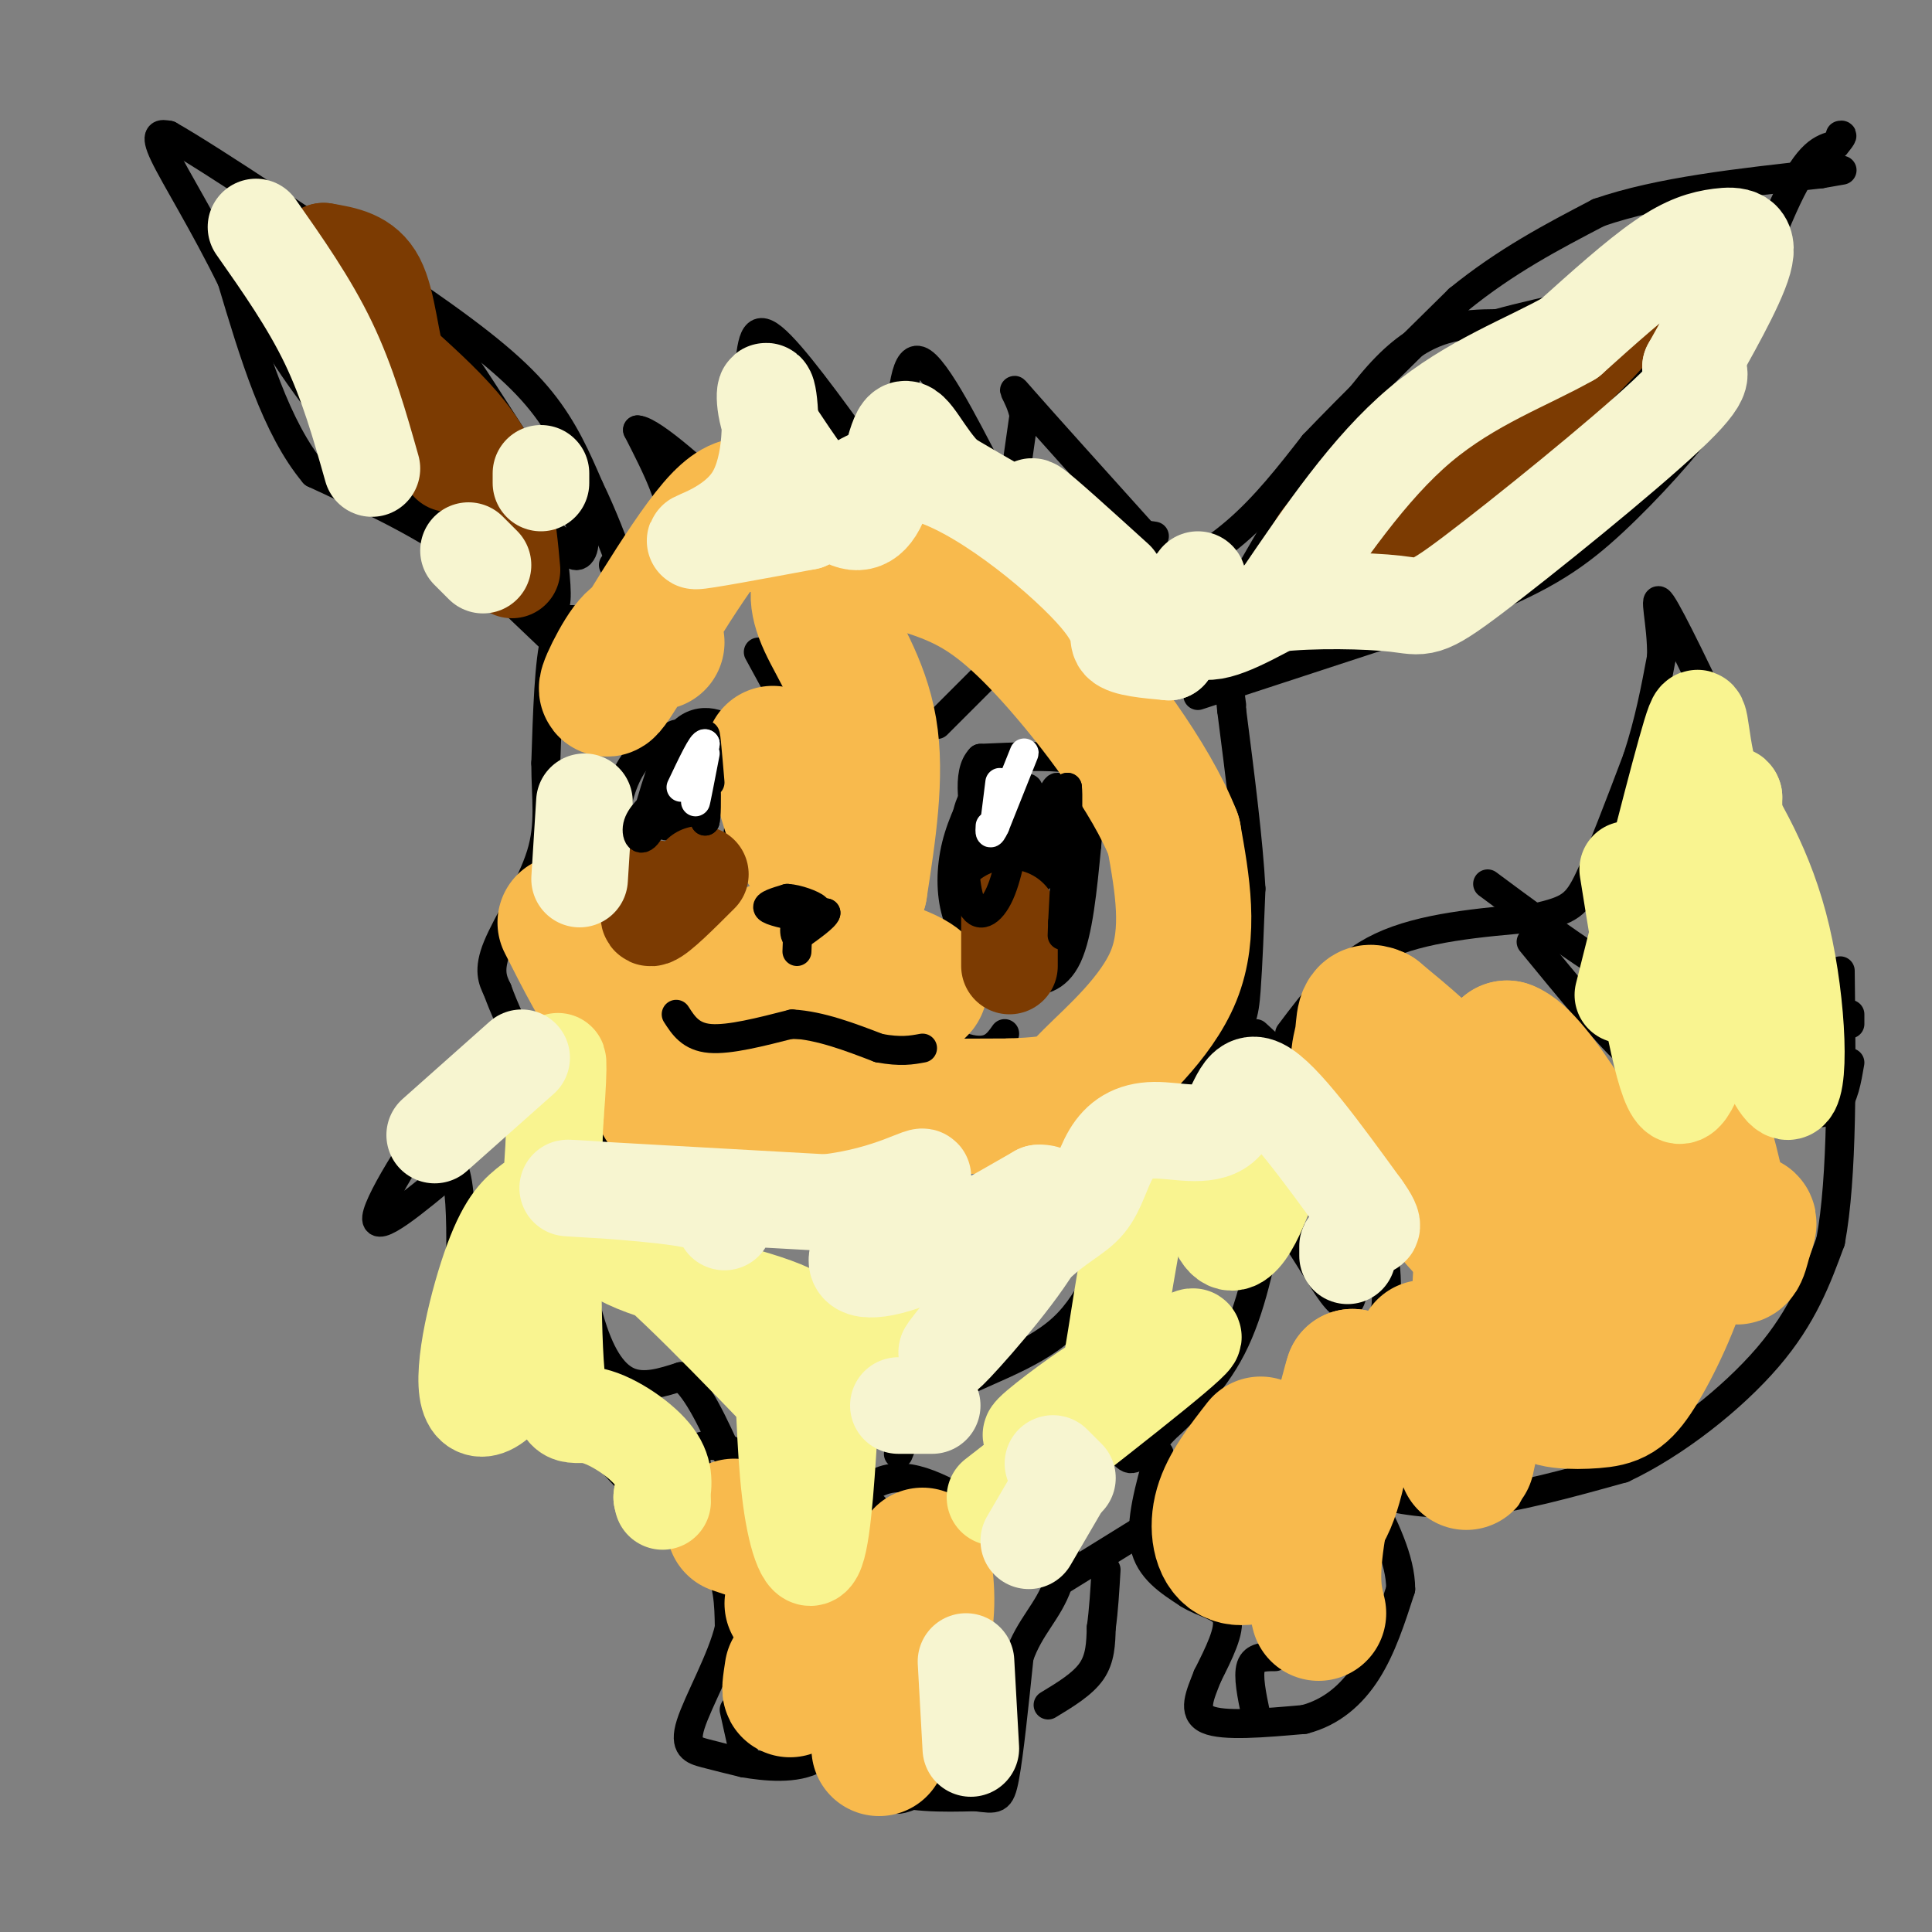 <svg viewBox='0 0 400 400' version='1.1' xmlns='http://www.w3.org/2000/svg' xmlns:xlink='http://www.w3.org/1999/xlink'><rect x="0" y="0" width="400" height="400" fill="#808080" stroke="none"/><g fill='none' stroke='#000000' stroke-width='6' stroke-linecap='round' stroke-linejoin='round'><path d='M116,134c0.000,0.000 -21.000,-20.000 -21,-20'/><path d='M95,114c-8.500,-6.000 -19.250,-11.000 -30,-16'/><path d='M65,98c-7.833,-9.333 -12.417,-24.667 -17,-40'/><path d='M48,58c-5.800,-11.822 -11.800,-21.378 -14,-26c-2.200,-4.622 -0.600,-4.311 1,-4'/><path d='M35,28c8.833,5.000 30.417,19.500 52,34'/><path d='M87,62c13.200,9.156 20.200,15.044 25,21c4.800,5.956 7.400,11.978 10,18'/><path d='M122,101c2.833,5.833 4.917,11.417 7,17'/><path d='M129,118c1.167,2.833 0.583,1.417 0,0'/><path d='M62,50c-1.956,-0.578 -3.911,-1.156 -6,1c-2.089,2.156 -4.311,7.044 -1,15c3.311,7.956 12.156,18.978 21,30'/><path d='M76,96c8.500,9.000 19.250,16.500 30,24'/><path d='M106,120c6.711,5.467 8.489,7.133 9,5c0.511,-2.133 -0.244,-8.067 -1,-14'/><path d='M114,111c0.786,-1.000 3.250,3.500 5,4c1.750,0.500 2.786,-3.000 1,-7c-1.786,-4.000 -6.393,-8.500 -11,-13'/><path d='M109,95c-6.689,-10.111 -17.911,-28.889 -27,-38c-9.089,-9.111 -16.044,-8.556 -23,-8'/><path d='M59,49c-4.000,-1.333 -2.500,-0.667 -1,0'/><path d='M121,129c-2.333,-0.917 -4.667,-1.833 -6,3c-1.333,4.833 -1.667,15.417 -2,26'/><path d='M113,158c0.000,7.298 1.000,12.542 -1,19c-2.000,6.458 -7.000,14.131 -9,19c-2.000,4.869 -1.000,6.935 0,9'/><path d='M103,205c2.578,7.133 9.022,20.467 17,27c7.978,6.533 17.489,6.267 27,6'/><path d='M147,238c19.089,1.067 53.311,0.733 69,0c15.689,-0.733 12.844,-1.867 10,-3'/><path d='M226,235c2.858,-0.359 5.003,0.244 10,-3c4.997,-3.244 12.845,-10.335 17,-15c4.155,-4.665 4.616,-6.904 5,-12c0.384,-5.096 0.692,-13.048 1,-21'/><path d='M259,184c-0.500,-9.667 -2.250,-23.333 -4,-37'/><path d='M255,147c-0.667,-6.333 -0.333,-3.667 0,-1'/><path d='M248,144c0.000,0.000 58.000,-19.000 58,-19'/><path d='M306,125c14.214,-5.643 20.750,-10.250 28,-17c7.250,-6.750 15.214,-15.643 19,-21c3.786,-5.357 3.393,-7.179 3,-9'/><path d='M356,78c3.133,-9.133 9.467,-27.467 14,-37c4.533,-9.533 7.267,-10.267 10,-11'/><path d='M380,30c1.833,-2.167 1.417,-2.083 1,-2'/><path d='M127,117c5.583,-1.667 11.167,-3.333 12,-8c0.833,-4.667 -3.083,-12.333 -7,-20'/><path d='M132,89c3.050,0.090 14.174,10.314 19,15c4.826,4.686 3.356,3.833 3,-2c-0.356,-5.833 0.404,-16.647 1,-24c0.596,-7.353 1.027,-11.244 5,-8c3.973,3.244 11.486,13.622 19,24'/><path d='M179,94c4.450,3.819 6.074,1.366 7,-5c0.926,-6.366 1.156,-16.644 5,-14c3.844,2.644 11.304,18.212 15,25c3.696,6.788 3.627,4.797 4,1c0.373,-3.797 1.186,-9.398 2,-15'/><path d='M212,86c-0.844,-4.289 -3.956,-7.511 0,-3c3.956,4.511 14.978,16.756 26,29'/><path d='M236,123c7.000,-3.917 14.000,-7.833 20,-13c6.000,-5.167 11.000,-11.583 16,-18'/><path d='M272,92c7.667,-8.000 18.833,-19.000 30,-30'/><path d='M302,62c9.833,-8.000 19.417,-13.000 29,-18'/><path d='M331,44c12.500,-4.333 29.250,-6.167 46,-8'/><path d='M377,36c7.667,-1.333 3.833,-0.667 0,0'/><path d='M232,110c0.000,0.000 7.000,1.000 7,1'/><path d='M262,124c-5.000,3.667 -10.000,7.333 -10,8c0.000,0.667 5.000,-1.667 10,-4'/><path d='M262,128c13.733,-5.556 43.067,-17.444 57,-24c13.933,-6.556 12.467,-7.778 11,-9'/><path d='M330,95c4.500,-7.167 10.250,-20.583 16,-34'/><path d='M346,61c2.667,-5.667 1.333,-2.833 0,0'/><path d='M258,120c10.167,-17.583 20.333,-35.167 29,-44c8.667,-8.833 15.833,-8.917 23,-9'/><path d='M310,67c10.167,-2.833 24.083,-5.417 38,-8'/><path d='M141,209c4.833,3.917 9.667,7.833 16,8c6.333,0.167 14.167,-3.417 22,-7'/><path d='M179,210c7.733,0.600 16.067,5.600 21,7c4.933,1.400 6.467,-0.800 8,-3'/><path d='M172,197c2.250,-2.333 4.500,-4.667 4,-5c-0.500,-0.333 -3.750,1.333 -7,3'/><path d='M169,195c-1.333,0.667 -1.167,0.833 -1,1'/><path d='M140,152c-2.839,1.137 -5.679,2.274 -8,5c-2.321,2.726 -4.125,7.042 -5,14c-0.875,6.958 -0.821,16.560 0,22c0.821,5.440 2.411,6.720 4,8'/><path d='M131,201c1.391,2.172 2.868,3.603 6,1c3.132,-2.603 7.920,-9.239 11,-15c3.080,-5.761 4.451,-10.646 5,-16c0.549,-5.354 0.274,-11.177 0,-17'/><path d='M153,154c-2.089,-4.111 -7.311,-5.889 -11,-3c-3.689,2.889 -5.844,10.444 -8,18'/><path d='M134,169c-1.560,5.786 -1.458,11.250 0,13c1.458,1.750 4.274,-0.214 6,-3c1.726,-2.786 2.363,-6.393 3,-10'/><path d='M143,169c-0.867,-0.933 -4.533,1.733 -5,2c-0.467,0.267 2.267,-1.867 5,-4'/><path d='M143,167c1.500,-2.500 2.750,-6.750 4,-11'/><path d='M157,135c0.000,0.000 6.000,11.000 6,11'/><path d='M194,150c0.000,0.000 13.000,-13.000 13,-13'/><path d='M204,161c-2.400,4.578 -4.800,9.156 -6,14c-1.200,4.844 -1.200,9.956 0,14c1.200,4.044 3.600,7.022 6,10'/><path d='M204,199c2.250,2.476 4.875,3.667 8,4c3.125,0.333 6.750,-0.190 9,-5c2.250,-4.810 3.125,-13.905 4,-23'/><path d='M225,175c0.643,-6.202 0.250,-10.208 0,-13c-0.250,-2.792 -0.357,-4.369 -4,-5c-3.643,-0.631 -10.821,-0.315 -18,0'/><path d='M203,157c-3.000,3.000 -1.500,10.500 0,18'/><path d='M203,175c0.267,5.689 0.933,10.911 3,12c2.067,1.089 5.533,-1.956 9,-5'/><path d='M215,182c2.689,-5.978 4.911,-18.422 4,-19c-0.911,-0.578 -4.956,10.711 -9,22'/><path d='M210,185c-2.238,4.345 -3.333,4.208 -4,0c-0.667,-4.208 -0.905,-12.488 -1,-14c-0.095,-1.512 -0.048,3.744 0,9'/><path d='M108,215c-3.778,1.533 -7.556,3.067 -14,11c-6.444,7.933 -15.556,22.267 -16,26c-0.444,3.733 7.778,-3.133 16,-10'/><path d='M94,242c2.524,6.429 0.833,27.500 1,38c0.167,10.500 2.190,10.429 4,11c1.810,0.571 3.405,1.786 5,3'/><path d='M104,294c2.694,-0.589 6.928,-3.560 8,-6c1.072,-2.440 -1.019,-4.349 4,2c5.019,6.349 17.148,20.957 23,24c5.852,3.043 5.426,-5.478 5,-14'/><path d='M144,300c3.311,-2.000 9.089,0.000 13,5c3.911,5.000 5.956,13.000 8,21'/><path d='M165,326c3.689,-0.867 8.911,-13.533 15,-18c6.089,-4.467 13.044,-0.733 20,3'/><path d='M200,311c8.583,-2.214 20.042,-9.250 26,-11c5.958,-1.750 6.417,1.786 8,2c1.583,0.214 4.292,-2.893 7,-6'/><path d='M241,296c3.844,-3.467 9.956,-9.133 14,-17c4.044,-7.867 6.022,-17.933 8,-28'/><path d='M263,251c4.489,0.978 11.711,17.422 15,19c3.289,1.578 2.644,-11.711 2,-25'/><path d='M280,245c0.667,-5.978 1.333,-8.422 -2,-13c-3.333,-4.578 -10.667,-11.289 -18,-18'/><path d='M134,312c5.583,3.417 11.167,6.833 14,11c2.833,4.167 2.917,9.083 3,14'/><path d='M151,337c-1.429,6.357 -6.500,15.250 -8,20c-1.500,4.750 0.571,5.357 3,6c2.429,0.643 5.214,1.321 8,2'/><path d='M154,365c4.222,0.711 10.778,1.489 15,-1c4.222,-2.489 6.111,-8.244 8,-14'/><path d='M177,350c2.000,-8.667 3.000,-23.333 4,-38'/><path d='M152,354c0.000,0.000 2.000,9.000 2,9'/><path d='M163,354c0.000,0.000 2.000,4.000 2,4'/><path d='M166,358c5.000,4.833 10.000,9.667 16,12c6.000,2.333 13.000,2.167 20,2'/><path d='M202,372c4.311,0.533 5.089,0.867 6,-4c0.911,-4.867 1.956,-14.933 3,-25'/><path d='M211,343c2.156,-6.244 6.044,-9.356 8,-15c1.956,-5.644 1.978,-13.822 2,-22'/><path d='M184,359c-0.333,4.917 -0.667,9.833 0,12c0.667,2.167 2.333,1.583 4,1'/><path d='M193,367c0.000,0.000 1.000,2.000 1,2'/><path d='M220,327c0.000,0.000 21.000,-13.000 21,-13'/><path d='M217,353c3.583,-2.167 7.167,-4.333 9,-7c1.833,-2.667 1.917,-5.833 2,-9'/><path d='M228,337c0.500,-3.500 0.750,-7.750 1,-12'/><path d='M240,301c-2.000,7.083 -4.000,14.167 -3,19c1.000,4.833 5.000,7.417 9,10'/><path d='M246,330c3.356,2.133 7.244,2.467 8,5c0.756,2.533 -1.622,7.267 -4,12'/><path d='M250,347c-1.511,3.867 -3.289,7.533 0,9c3.289,1.467 11.644,0.733 20,0'/><path d='M270,356c5.689,-1.467 9.911,-5.133 13,-10c3.089,-4.867 5.044,-10.933 7,-17'/><path d='M290,329c0.000,-6.167 -3.500,-13.083 -7,-20'/><path d='M283,309c-0.500,-9.833 1.750,-24.417 4,-39'/><path d='M287,270c0.333,-9.000 -0.833,-12.000 -2,-15'/><path d='M264,343c-2.167,0.000 -4.333,0.000 -5,2c-0.667,2.000 0.167,6.000 1,10'/><path d='M125,238c-2.702,2.327 -5.405,4.655 -6,11c-0.595,6.345 0.917,16.708 3,24c2.083,7.292 4.738,11.512 8,13c3.262,1.488 7.131,0.244 11,-1'/><path d='M141,285c3.500,2.667 6.750,9.833 10,17'/><path d='M186,301c1.810,-4.589 3.619,-9.179 10,-13c6.381,-3.821 17.333,-6.875 24,-13c6.667,-6.125 9.048,-15.321 10,-18c0.952,-2.679 0.476,1.161 0,5'/><path d='M230,262c0.133,3.533 0.467,9.867 0,7c-0.467,-2.867 -1.733,-14.933 -3,-27'/><path d='M267,214c5.250,-7.000 10.500,-14.000 19,-18c8.500,-4.000 20.250,-5.000 32,-6'/><path d='M318,190c6.978,-1.600 8.422,-2.600 11,-8c2.578,-5.400 6.289,-15.200 10,-25'/><path d='M339,157c2.500,-7.667 3.750,-14.333 5,-21'/><path d='M344,136c0.156,-6.956 -1.956,-13.844 0,-11c1.956,2.844 7.978,15.422 14,28'/><path d='M358,153c3.833,10.333 6.417,22.167 9,34'/><path d='M283,309c6.583,1.417 13.167,2.833 22,2c8.833,-0.833 19.917,-3.917 31,-7'/><path d='M336,304c10.911,-5.133 22.689,-14.467 30,-23c7.311,-8.533 10.156,-16.267 13,-24'/><path d='M379,257c2.500,-13.333 2.250,-34.667 2,-56'/><path d='M368,205c-4.244,-9.792 -8.488,-19.583 -10,-15c-1.512,4.583 -0.292,23.542 -2,31c-1.708,7.458 -6.345,3.417 -10,1c-3.655,-2.417 -6.327,-3.208 -9,-4'/><path d='M337,218c-4.833,-4.500 -12.417,-13.750 -20,-23'/><path d='M308,183c13.289,9.867 26.578,19.733 37,24c10.422,4.267 17.978,2.933 22,5c4.022,2.067 4.511,7.533 5,13'/><path d='M372,225c0.905,3.095 0.667,4.333 2,5c1.333,0.667 4.238,0.762 6,-1c1.762,-1.762 2.381,-5.381 3,-9'/><path d='M383,210c0.000,0.000 0.000,2.000 0,2'/></g>
<g fill='none' stroke='#F8BA4D' stroke-width='28' stroke-linecap='round' stroke-linejoin='round'><path d='M117,191c3.750,7.417 7.500,14.833 11,19c3.500,4.167 6.750,5.083 10,6'/><path d='M138,216c4.845,-1.810 11.958,-9.333 12,-10c0.042,-0.667 -6.988,5.524 -10,10c-3.012,4.476 -2.006,7.238 -1,10'/><path d='M139,226c-1.667,2.222 -5.333,2.778 6,3c11.333,0.222 37.667,0.111 64,0'/><path d='M209,229c12.738,-0.452 12.583,-1.583 17,-6c4.417,-4.417 13.405,-12.119 17,-21c3.595,-8.881 1.798,-18.940 0,-29'/><path d='M243,173c-4.667,-11.964 -16.333,-27.375 -25,-37c-8.667,-9.625 -14.333,-13.464 -20,-16c-5.667,-2.536 -11.333,-3.768 -17,-5'/><path d='M181,115c-4.745,-0.228 -8.107,1.702 -10,4c-1.893,2.298 -2.317,4.965 0,10c2.317,5.035 7.376,12.439 9,22c1.624,9.561 -0.188,21.281 -2,33'/><path d='M178,184c-4.844,8.067 -15.956,11.733 -19,13c-3.044,1.267 1.978,0.133 7,-1'/><path d='M166,196c4.333,0.667 11.667,2.833 19,5'/><path d='M185,201c4.786,1.762 7.250,3.667 4,4c-3.250,0.333 -12.214,-0.905 -16,-8c-3.786,-7.095 -2.393,-20.048 -1,-33'/><path d='M172,164c-0.689,-1.578 -1.911,10.978 -4,12c-2.089,1.022 -5.044,-9.489 -8,-20'/><path d='M136,133c-1.637,-1.321 -3.274,-2.643 -6,1c-2.726,3.643 -6.542,12.250 -3,7c3.542,-5.250 14.440,-24.357 21,-32c6.560,-7.643 8.780,-3.821 11,0'/><path d='M159,109c2.833,0.000 4.417,0.000 6,0'/><path d='M164,346c-0.400,2.622 -0.800,5.244 0,3c0.800,-2.244 2.800,-9.356 3,-13c0.200,-3.644 -1.400,-3.822 -3,-4'/><path d='M152,316c0.000,0.000 3.000,1.000 3,1'/><path d='M191,322c0.750,5.167 1.500,10.333 0,17c-1.500,6.667 -5.250,14.833 -9,23'/><path d='M261,299c-3.376,4.332 -6.753,8.663 -8,13c-1.247,4.337 -0.365,8.678 2,10c2.365,1.322 6.214,-0.375 10,-2c3.786,-1.625 7.510,-3.179 10,-9c2.490,-5.821 3.745,-15.911 5,-26'/><path d='M280,285c-0.778,2.044 -5.222,20.156 -7,31c-1.778,10.844 -0.889,14.422 0,18'/><path d='M295,279c7.137,-0.533 14.274,-1.065 20,-6c5.726,-4.935 10.040,-14.271 11,-18c0.960,-3.729 -1.434,-1.850 -3,-1c-1.566,0.850 -2.305,0.671 -5,7c-2.695,6.329 -7.348,19.164 -12,32'/><path d='M306,293c-2.536,8.641 -2.876,14.244 -2,5c0.876,-9.244 2.967,-33.335 3,-48c0.033,-14.665 -1.990,-19.904 -6,-25c-4.010,-5.096 -10.005,-10.048 -16,-15'/><path d='M285,210c-2.996,-1.571 -2.485,2.002 -3,5c-0.515,2.998 -2.056,5.422 2,13c4.056,7.578 13.707,20.309 19,26c5.293,5.691 6.226,4.340 7,-3c0.774,-7.340 1.387,-20.670 2,-34'/><path d='M312,217c5.548,1.869 18.417,23.542 24,37c5.583,13.458 3.881,18.702 0,23c-3.881,4.298 -9.940,7.649 -16,11'/><path d='M320,288c-0.606,2.234 5.879,2.321 10,2c4.121,-0.321 5.879,-1.048 9,-6c3.121,-4.952 7.606,-14.129 10,-23c2.394,-8.871 2.697,-17.435 3,-26'/><path d='M352,235c1.667,0.893 4.333,16.126 6,22c1.667,5.874 2.333,2.389 3,0c0.667,-2.389 1.333,-3.683 1,-4c-0.333,-0.317 -1.667,0.341 -3,1'/></g>
<g fill='none' stroke='#F9F490' stroke-width='20' stroke-linecap='round' stroke-linejoin='round'><path d='M110,249c-2.494,1.929 -4.988,3.857 -8,12c-3.012,8.143 -6.542,22.500 -5,28c1.542,5.500 8.155,2.143 12,-9c3.845,-11.143 4.923,-30.071 6,-49'/><path d='M115,231c0.988,-11.672 0.458,-16.351 0,-4c-0.458,12.351 -0.844,41.733 0,55c0.844,13.267 2.920,10.418 7,11c4.080,0.582 10.166,4.595 13,8c2.834,3.405 2.417,6.203 2,9'/><path d='M137,310c0.333,1.500 0.167,0.750 0,0'/><path d='M162,280c0.356,11.844 0.711,23.689 2,32c1.289,8.311 3.511,13.089 5,9c1.489,-4.089 2.244,-17.044 3,-30'/><path d='M172,291c0.582,-6.419 0.537,-7.466 0,-10c-0.537,-2.534 -1.567,-6.556 -10,-10c-8.433,-3.444 -24.271,-6.312 -32,-10c-7.729,-3.688 -7.351,-8.197 0,-3c7.351,5.197 21.676,20.098 36,35'/><path d='M166,293c6.893,5.917 6.125,3.208 10,-5c3.875,-8.208 12.393,-21.917 18,-28c5.607,-6.083 8.304,-4.542 11,-3'/><path d='M206,310c19.833,-15.417 39.667,-30.833 41,-33c1.333,-2.167 -15.833,8.917 -33,20'/><path d='M214,297c-2.892,1.164 6.380,-5.925 11,-9c4.620,-3.075 4.590,-2.136 6,-11c1.410,-8.864 4.260,-27.533 7,-36c2.740,-8.467 5.370,-6.734 8,-5'/><path d='M246,236c2.298,3.107 4.042,13.375 6,18c1.958,4.625 4.131,3.607 6,1c1.869,-2.607 3.435,-6.804 5,-11'/><path d='M337,180c3.155,19.696 6.310,39.393 9,45c2.690,5.607 4.917,-2.875 7,-8c2.083,-5.125 4.024,-6.893 5,-15c0.976,-8.107 0.988,-22.554 1,-37'/><path d='M359,165c-0.767,-2.649 -3.185,9.228 -1,25c2.185,15.772 8.973,35.439 12,36c3.027,0.561 2.293,-17.982 -1,-32c-3.293,-14.018 -9.147,-23.509 -15,-33'/><path d='M354,161c-2.600,-9.533 -1.600,-16.867 -4,-9c-2.400,7.867 -8.200,30.933 -14,54'/></g>
<g fill='none' stroke='#7C3B02' stroke-width='20' stroke-linecap='round' stroke-linejoin='round'><path d='M136,184c-1.250,3.250 -2.500,6.500 -1,6c1.500,-0.500 5.750,-4.750 10,-9'/><path d='M209,190c0.000,0.000 0.000,10.000 0,10'/><path d='M321,78c-18.333,17.917 -36.667,35.833 -44,42c-7.333,6.167 -3.667,0.583 0,-5'/><path d='M277,115c-2.917,-0.238 -10.208,1.667 3,-10c13.208,-11.667 46.917,-36.905 55,-41c8.083,-4.095 -9.458,12.952 -27,30'/><path d='M308,94c-5.167,5.333 -4.583,3.667 -4,2'/><path d='M93,96c-3.911,-5.511 -7.822,-11.022 -10,-18c-2.178,-6.978 -2.622,-15.422 -5,-20c-2.378,-4.578 -6.689,-5.289 -11,-6'/><path d='M67,52c-1.738,1.071 -0.583,6.750 6,14c6.583,7.250 18.595,16.071 25,25c6.405,8.929 7.202,17.964 8,27'/></g>
<g fill='none' stroke='#F7F5D0' stroke-width='20' stroke-linecap='round' stroke-linejoin='round'><path d='M150,253c-0.067,-1.822 -0.133,-3.644 -9,-5c-8.867,-1.356 -26.533,-2.244 -23,-2c3.533,0.244 28.267,1.622 53,3'/><path d='M171,249c13.590,-1.501 21.065,-6.753 20,-5c-1.065,1.753 -10.671,10.510 -13,15c-2.329,4.490 2.620,4.711 10,2c7.380,-2.711 17.190,-8.356 27,-14'/><path d='M215,247c4.667,-0.393 2.833,5.625 -3,14c-5.833,8.375 -15.667,19.107 -16,19c-0.333,-0.107 8.833,-11.054 18,-22'/><path d='M214,258c5.062,-4.927 8.718,-6.244 11,-9c2.282,-2.756 3.189,-6.951 5,-10c1.811,-3.049 4.527,-4.951 9,-5c4.473,-0.049 10.704,1.756 14,-1c3.296,-2.756 3.656,-10.073 8,-8c4.344,2.073 12.672,13.537 21,25'/><path d='M282,250c3.500,4.833 1.750,4.417 0,4'/><path d='M279,258c0.000,0.000 0.000,2.000 0,2'/><path d='M231,120c-7.711,-7.000 -15.422,-14.000 -17,-15c-1.578,-1.000 2.978,4.000 1,4c-1.978,0.000 -10.489,-5.000 -19,-10'/><path d='M196,99c-4.777,-4.635 -7.219,-11.222 -9,-10c-1.781,1.222 -2.903,10.252 -5,15c-2.097,4.748 -5.171,5.214 -9,2c-3.829,-3.214 -8.415,-10.107 -13,-17'/><path d='M160,89c-2.321,-5.332 -1.622,-10.161 -1,-7c0.622,3.161 1.167,14.313 -3,21c-4.167,6.687 -13.048,8.911 -12,9c1.048,0.089 12.024,-1.955 23,-4'/><path d='M167,108c6.936,-4.169 12.777,-12.592 24,-10c11.223,2.592 27.829,16.198 35,24c7.171,7.802 4.906,9.801 6,11c1.094,1.199 5.547,1.600 10,2'/><path d='M242,135c3.095,-3.738 5.833,-14.083 6,-15c0.167,-0.917 -2.238,7.595 0,10c2.238,2.405 9.119,-1.298 16,-5'/><path d='M264,125c7.789,-0.904 19.263,-0.665 25,0c5.737,0.665 5.737,1.756 16,-6c10.263,-7.756 30.789,-24.359 40,-33c9.211,-8.641 7.105,-9.321 5,-10'/><path d='M350,76c3.437,-6.198 9.530,-16.692 11,-22c1.470,-5.308 -1.681,-5.429 -5,-5c-3.319,0.429 -6.805,1.408 -12,5c-5.195,3.592 -12.097,9.796 -19,16'/><path d='M325,70c-8.556,4.889 -20.444,9.111 -31,18c-10.556,8.889 -19.778,22.444 -29,36'/><path d='M112,98c0.000,0.000 0.000,2.000 0,2'/><path d='M53,47c5.500,7.833 11.000,15.667 15,24c4.000,8.333 6.500,17.167 9,26'/><path d='M97,114c0.000,0.000 3.000,3.000 3,3'/><path d='M121,166c0.000,0.000 -1.000,16.000 -1,16'/><path d='M90,235c0.000,0.000 18.000,-16.000 18,-16'/><path d='M201,362c0.000,0.000 -1.000,-18.000 -1,-18'/><path d='M213,319c0.000,0.000 7.000,-12.000 7,-12'/><path d='M221,306c0.000,0.000 -3.000,-3.000 -3,-3'/><path d='M193,291c0.000,0.000 -7.000,0.000 -7,0'/></g>
<g fill='none' stroke='#000000' stroke-width='6' stroke-linecap='round' stroke-linejoin='round'><path d='M140,210c1.500,2.333 3.000,4.667 7,5c4.000,0.333 10.500,-1.333 17,-3'/><path d='M164,212c5.833,0.333 11.917,2.667 18,5'/><path d='M182,217c4.500,0.833 6.750,0.417 9,0'/><path d='M204,163c-1.649,1.083 -3.298,2.167 -4,7c-0.702,4.833 -0.458,13.417 1,17c1.458,3.583 4.131,2.167 6,-2c1.869,-4.167 2.935,-11.083 4,-18'/><path d='M211,167c1.142,-3.901 1.997,-4.654 2,-3c0.003,1.654 -0.845,5.715 0,8c0.845,2.285 3.384,2.796 5,1c1.616,-1.796 2.308,-5.898 3,-10'/><path d='M221,163c0.333,3.000 -0.333,15.500 -1,28'/><path d='M220,191c-0.167,4.667 -0.083,2.333 0,0'/><path d='M137,165c-2.268,1.935 -4.536,3.869 -5,6c-0.464,2.131 0.875,4.458 3,0c2.125,-4.458 5.036,-15.702 7,-17c1.964,-1.298 2.982,7.351 4,16'/><path d='M146,170c0.578,-1.689 0.022,-13.911 0,-17c-0.022,-3.089 0.489,2.956 1,9'/></g>
<g fill='none' stroke='#FFFFFF' stroke-width='6' stroke-linecap='round' stroke-linejoin='round'><path d='M207,162c0.000,0.000 -1.000,8.000 -1,8'/><path d='M206,170c1.444,-2.533 5.556,-12.867 6,-14c0.444,-1.133 -2.778,6.933 -6,15'/><path d='M206,171c-1.167,2.500 -1.083,1.250 -1,0'/><path d='M146,156c-1.000,5.167 -2.000,10.333 -2,10c0.000,-0.333 1.000,-6.167 2,-12'/><path d='M146,154c-0.500,-0.500 -2.750,4.250 -5,9'/></g>
<g fill='none' stroke='#000000' stroke-width='6' stroke-linecap='round' stroke-linejoin='round'><path d='M166,190c-3.250,-0.667 -6.500,-1.333 -7,-2c-0.500,-0.667 1.750,-1.333 4,-2'/><path d='M163,186c2.089,0.089 5.311,1.311 6,2c0.689,0.689 -1.156,0.844 -3,1'/><path d='M166,189c0.333,0.167 2.667,0.083 5,0'/><path d='M171,189c-0.167,0.833 -3.083,2.917 -6,5'/><path d='M165,194c-0.933,-0.422 -0.267,-3.978 0,-4c0.267,-0.022 0.133,3.489 0,7'/></g>
</svg>